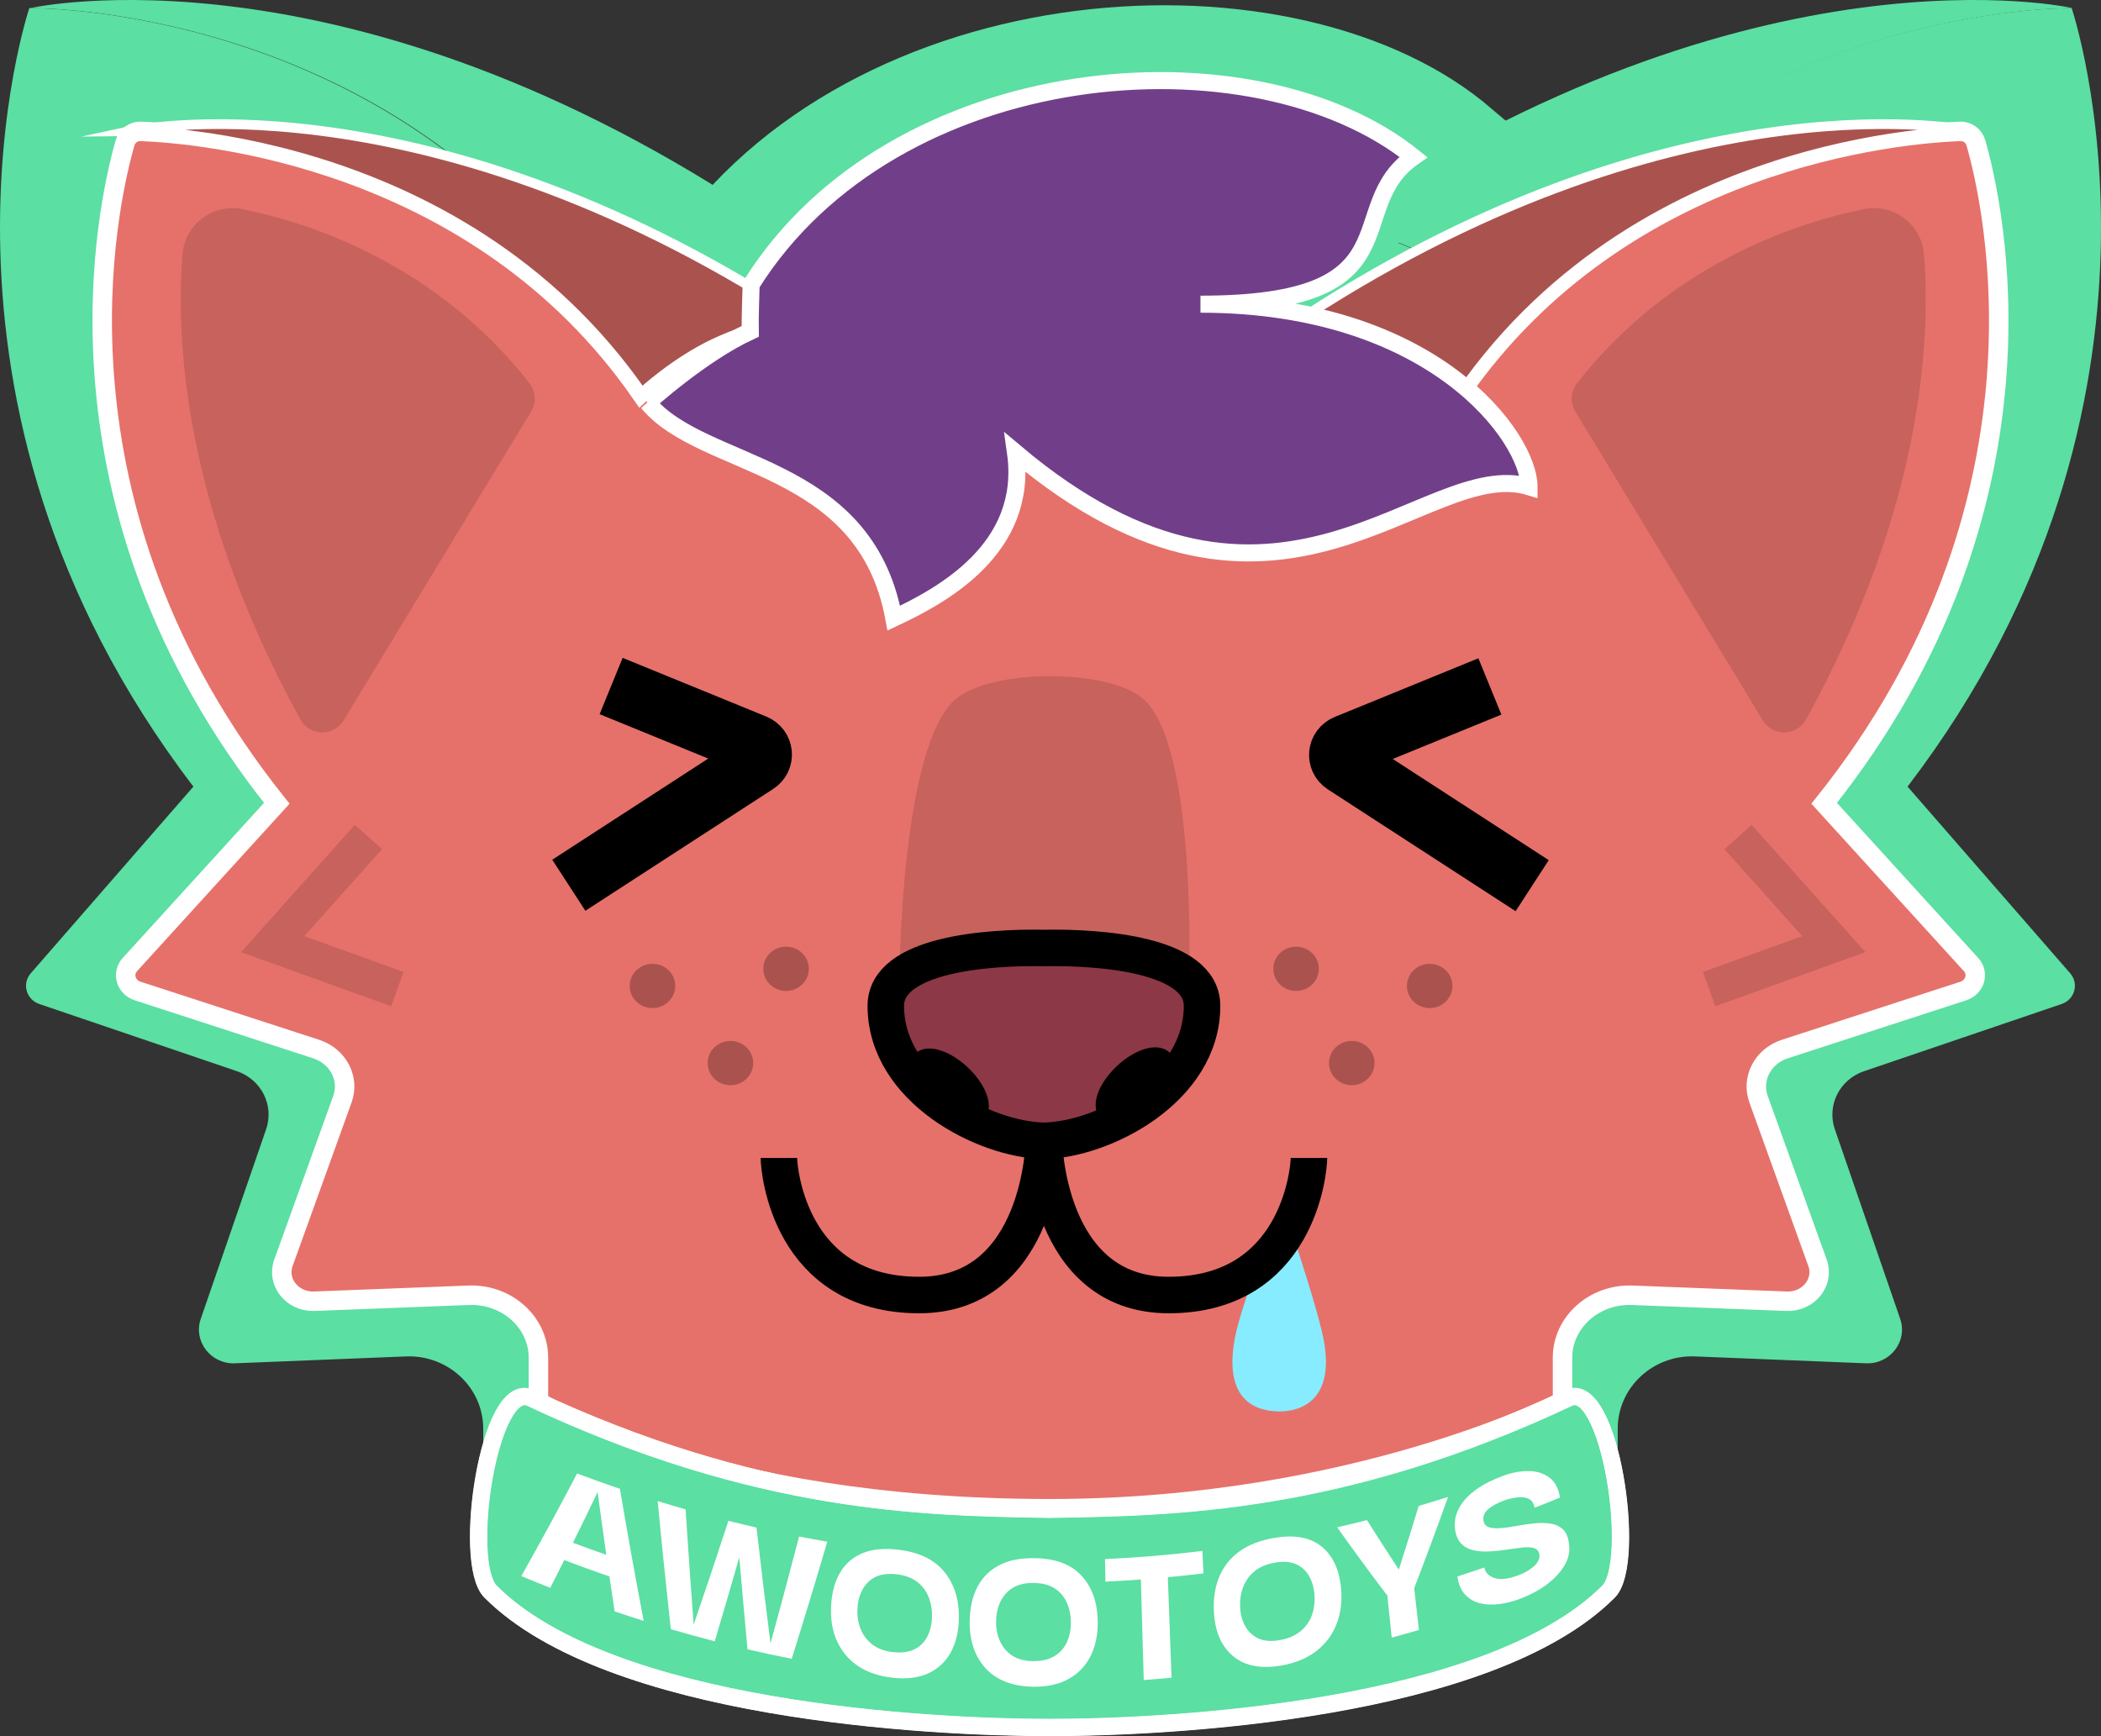 <?xml version="1.0" encoding="UTF-8"?>
<svg id="Layer_1" data-name="Layer 1" xmlns="http://www.w3.org/2000/svg" viewBox="0 0 863.24 713.45">
  <rect x="0" y="0" width="863.24" height="713.45" fill="#333333" stroke="none"/>
  <defs>
    <style>
      .cls-1, .cls-2, .cls-3, .cls-4, .cls-5, .cls-6, .cls-7, .cls-8, .cls-9, .cls-10, .cls-11 {
        stroke-miterlimit: 10;
      }

      .cls-1, .cls-4, .cls-8, .cls-9, .cls-10 {
        stroke: #fff;
      }

      .cls-1, .cls-5, .cls-7, .cls-11 {
        fill: none;
      }

      .cls-1, .cls-6, .cls-8, .cls-9 {
        stroke-width: 7px;
      }

      .cls-2 {
        fill: #8d3846;
      }

      .cls-2, .cls-5, .cls-6, .cls-7 {
        stroke: #000;
      }

      .cls-2, .cls-7, .cls-11 {
        stroke-width: 15px;
      }

      .cls-12, .cls-13, .cls-14, .cls-15 {
        stroke-width: 0px;
      }

      .cls-12, .cls-8 {
        fill: #5bdfa2;
      }

      .cls-3 {
        stroke: #aa534e;
        stroke-width: 5px;
      }

      .cls-3, .cls-10 {
        fill: #aa534e;
      }

      .cls-13 {
        fill: #fff;
      }

      .cls-4 {
        fill: #e6716a;
        stroke-width: 8px;
      }

      .cls-5 {
        stroke-width: 25px;
      }

      .cls-14 {
        fill: #c8625c;
      }

      .cls-9 {
        fill: #713f89;
      }

      .cls-10 {
        stroke-width: 4px;
      }

      .cls-11 {
        stroke: #c8625c;
      }

      .cls-15 {
        fill: #87ecff;
      }
    </style>
  </defs>
  <path class="cls-12" d="m316.14,91.34s-20.84,4.72-37.5,12.86c-18.25,8.9-33.45,23.73-33.45,23.73C161.05,1.36,12.05,3.33,12.05,3.33c0,0-54.23,160.69,67.41,319.91L12.63,399.97c-3.69,4.24-1.87,10.78,3.52,12.61l81.22,27.62c10.01,3.41,15.35,14.04,11.97,23.85l-26.85,77.91c-3.17,9.21,4.1,18.67,14.05,18.27l70.24-2.83c17.33-.7,31.77,12.82,31.77,29.74v20.9s74.21,50.96,232.64,50.96c139.58,0,233.48-50.96,233.48-50.96v-20.9c0-16.92,14.44-30.44,31.77-29.74l70.24,2.83c9.95.4,17.23-9.05,14.05-18.27l-26.85-77.91c-3.38-9.81,1.96-20.44,11.97-23.85l81.22-27.62c5.39-1.83,7.21-8.37,3.52-12.61l-66.83-76.73C905.42,164.03,851.19,3.33,851.19,3.33c0,0-149.01-1.98-233.14,124.6,0,0-15.2-14.83-33.45-23.73-16.67-8.13-37.5-12.86-37.5-12.86h-230.96Z"/>
  <path class="cls-12" d="m12.44,3.33s130.76-29.67,304.09,88.01c0,0-20.84,4.72-37.5,12.86-18.25,8.9-33.45,23.73-33.45,23.73C161.44,1.36,12.44,3.33,12.44,3.33Z"/>
  <path class="cls-12" d="m851.6,3.33s-130.76-29.67-304.09,88.01c0,0,20.84,4.72,37.5,12.86,18.25,8.9,33.45,23.73,33.45,23.73C702.59,1.36,851.6,3.33,851.6,3.33Z"/>
  <path class="cls-12" d="m220.75,162.07c28.43,34.43,107.3,35.21,122.23,116,24.5-11.46,69.27-35.52,62.36-84.82,134.71,113.5,209.55,1.25,263.18,17.46,0-24.95-48.64-93.55-168.38-93.55,112.26,0,71.72-49.27,109.14-75.46C526.96-24.4,342.59-10.65,269.62,105.97l-.22,25.12-48.64,30.97Z"/>
  <polygon class="cls-12" points="609.28 41.7 626.24 56 590.24 74 590.24 44.22 609.28 41.7"/>
  <path class="cls-4" d="m327.38,129.87s-18.81,4.08-33.86,11.1c-16.47,7.68-30.2,20.49-30.2,20.49C196.06,64.66,82.86,54.94,57.86,53.98c-2.98-.11-5.65,1.83-6.47,4.7-7.32,25.54-35.46,148.99,62.33,271.42l-60.33,66.25c-3.34,3.66-1.69,9.31,3.17,10.89l73.32,23.85c9.04,2.94,13.86,12.12,10.81,20.59l-24.24,67.27c-2.87,7.95,3.7,16.12,12.69,15.77l63.41-2.45c15.64-.6,28.68,11.07,28.68,25.68v18.04s66.99,44,210,44c126,0,210.76-44,210.76-44v-18.04c0-14.61,13.03-26.28,28.68-25.68l63.41,2.45c8.98.35,15.55-7.82,12.69-15.77l-24.24-67.27c-3.05-8.47,1.77-17.65,10.81-20.59l73.32-23.85c4.86-1.58,6.51-7.23,3.17-10.89l-60.33-66.25c97.79-122.43,69.66-245.88,62.33-271.42-.82-2.87-3.49-4.81-6.47-4.7-25,.96-138.2,10.68-205.47,107.48,0,0-13.73-12.81-30.2-20.49-15.05-7.02-33.86-11.1-33.86-11.1"/>
  <path class="cls-8" d="m431.29,709.95c49.41,0,180.71-6.86,229.67-55.82,11.9-11.9.58-87.63-16.47-79.61-93.33,43.92-161.96,44.94-213.2,45.75-51.24-.81-119.87-1.83-213.2-45.75-17.05-8.02-28.37,67.71-16.47,79.61,48.95,48.95,180.26,55.82,229.67,55.82"/>
  <path class="cls-14" d="m392.88,287.08c14.82-12.17,62.11-12.44,76.71,0,22.67,19.32,18.92,117.64,18.92,117.64l-119.05.44s.17-98.98,23.43-118.08Z"/>
  <path class="cls-14" d="m217.49,157.4c-38.22-48.7-89.28-65.63-117.76-71.46-12.12-2.48-23.72,6.13-24.73,18.46-2.73,33.33-.21,102.96,48.44,191.28,3.8,6.9,13.66,7.09,17.74.36l77.05-126.92c2.23-3.68,1.91-8.33-.75-11.72Z"/>
  <polyline class="cls-11" points="151.39 343.96 112.04 387.98 163.28 406.46"/>
  <ellipse class="cls-3" cx="268.08" cy="405.16" rx="6.86" ry="6.6"/>
  <ellipse class="cls-3" cx="300.11" cy="436.85" rx="6.86" ry="6.6"/>
  <ellipse class="cls-3" cx="322.98" cy="398.12" rx="6.86" ry="6.6"/>
  <path class="cls-14" d="m742.06,295.68c48.65-88.32,51.17-157.95,48.44-191.28-1.01-12.33-12.6-20.95-24.73-18.46-28.51,5.84-79.65,22.79-117.88,71.61-2.61,3.33-2.83,7.95-.64,11.57l77.05,126.93c4.09,6.73,13.94,6.54,17.74-.36Z"/>
  <polyline class="cls-11" points="714.12 343.96 753.46 387.98 702.22 406.46"/>
  <path class="cls-2" d="m428.92,468.79c24.25-.44,64.97-21.13,64.97-55.46,0-21.13-41.63-24.21-64.97-23.77-23.33-.44-64.97,2.64-64.97,23.77,0,34.33,40.72,55.02,64.97,55.46Z"/>
  <ellipse class="cls-3" cx="587.42" cy="405.16" rx="6.86" ry="6.6"/>
  <ellipse class="cls-3" cx="555.39" cy="436.85" rx="6.86" ry="6.6"/>
  <ellipse class="cls-3" cx="532.52" cy="398.12" rx="6.86" ry="6.6"/>
  <path class="cls-15" d="m529.02,501c-.82-2.43-4.35-2.5-5.27-.11-4.82,12.52-14.39,38.09-16.42,49.18-4.77,26.01,9.28,29.87,18.3,29.93s22.75-4.78,18.3-29.05c-2.04-11.1-10.61-37.2-14.91-49.95Z"/>
  <path class="cls-7" d="m537.81,475.83c0,5.28-4.58,56.34-57.65,56.34-50.33,0-51.24-63.39-51.24-63.39,0,0-.92,63.39-51.24,63.39-53.07,0-57.65-51.06-57.65-56.34"/>
  <ellipse class="cls-6" cx="389.88" cy="446.78" rx="7.77" ry="16.16" transform="translate(-202.69 424.86) rotate(-46.77)"/>
  <ellipse class="cls-6" cx="466.59" cy="446.34" rx="16.16" ry="7.77" transform="translate(-179.08 440.69) rotate(-43.23)"/>
  <path class="cls-10" d="m53.23,53.88s118.04-25.62,274.5,75.99c0,0-18.81,4.08-33.86,11.1-16.47,7.68-30.2,20.49-30.2,20.49C187.73,52.17,53.23,53.88,53.23,53.88Z"/>
  <path class="cls-10" d="m810.73,53.88s-118.04-25.62-274.5,75.99c0,0,18.81,4.08,33.86,11.1,16.47,7.68,30.2,20.49,30.2,20.49,75.95-109.29,210.45-107.58,210.45-107.58Z"/>
  <path class="cls-9" d="m266.12,165.47c22.79,27.6,89.14,23.76,101.12,88.53,19.65-9.19,55.54-28.48,50-68,108,91,168,1,211,14,0-20-39-75-135-75,90,0,57.5-39.5,87.5-60.5-66-53-213.62-41.03-272.12,52.47,0,0-.5,14.5-.38,19.19-20.12,9.31-42.12,29.31-42.12,29.31Z"/>
  <g>
    <path class="cls-5" d="m251.09,281.91l59.01,24.11c3.35,1.37,3.78,5.76.76,7.71l-77.15,50.05"/>
    <path class="cls-5" d="m612.15,282.08l-59.01,24.11c-3.35,1.37-3.78,5.76-.76,7.71l77.15,50.05"/>
  </g>
  <path class="cls-1" d="m431.17,709.83c49.41,0,180.71-6.86,229.67-55.82,11.9-11.9.58-87.63-16.47-79.61-93.33,43.92-161.96,44.94-213.2,45.75-51.24-.81-119.87-1.83-213.2-45.75-17.05-8.02-28.37,67.71-16.47,79.61,48.95,48.95,180.26,55.82,229.67,55.82"/>
  <g>
    <path class="cls-13" d="m214.19,647.67c7.81-13.84,15.46-27.9,22.93-42.16,5.85,2.2,11.71,4.3,17.59,6.3,3.05,18.07,6.3,36.17,9.76,54.27-3.99-1.26-7.97-2.56-11.94-3.91-2.48-16.36-4.8-32.7-6.98-49.02-6.35,13.26-12.84,26.38-19.46,39.34-3.98-1.56-7.95-3.17-11.91-4.83Zm13.78-8.09c.32-2.7.63-5.39.95-8.09,8.74,3.4,17.5,6.58,26.3,9.54-.39,2.68-.77,5.37-1.16,8.05-8.73-2.95-17.43-6.11-26.09-9.5Z"/>
    <path class="cls-13" d="m299.29,624.97c3.84.96,7.68,1.88,11.53,2.76-2.33,4.08-4.69,8.13-7.06,12.17-3.3,11.56-6.67,23.08-10.08,34.56-6.03-1.56-12.06-3.22-18.07-4.98-1.93-17.56-3.73-35.11-5.38-52.63,3.81,1.18,7.63,2.31,11.46,3.4,1.01,15.78,2.12,31.57,3.32,47.37,4.86-14.14,9.62-28.36,14.28-42.66Zm29.04,6.45c3.86.75,7.72,1.45,11.58,2.12-4.74,16.12-9.61,32.16-14.61,48.11-6.07-1.19-12.12-2.49-18.17-3.89-1.18-12.62-2.31-25.24-3.37-37.85-1.57-4.99-3.12-9.98-4.65-14.98,3.9.98,7.8,1.91,11.71,2.8,1.81,15.86,3.73,31.74,5.76,47.61,4.01-14.59,7.92-29.23,11.75-43.92Z"/>
    <path class="cls-13" d="m366.53,689.41c-8.68-1.03-15.19-4.39-19.46-9.83-4.27-5.45-6.1-12.22-5.57-20.24.35-5.29,1.62-9.72,3.79-13.31,2.17-3.59,5.22-6.17,9.16-7.8,3.94-1.63,8.77-2.07,14.52-1.41,8.41.97,14.7,3.9,18.94,9.01,4.23,5.11,6.28,11.64,6.06,19.67-.14,5.21-1.25,9.75-3.37,13.58-2.11,3.84-5.19,6.71-9.22,8.56-4.04,1.85-9,2.47-14.85,1.78Zm.3-10.51c3.5.41,6.43.04,8.79-1.1,2.36-1.14,4.15-2.88,5.35-5.2,1.21-2.32,1.86-4.98,1.96-7.97.11-2.99-.35-5.76-1.37-8.32-1.02-2.56-2.61-4.65-4.78-6.31-2.17-1.66-4.99-2.68-8.47-3.08-4.88-.57-8.68.42-11.44,3.05-2.76,2.62-4.29,6.3-4.57,11.07-.17,2.92.25,5.67,1.26,8.25,1.01,2.58,2.6,4.73,4.77,6.43,2.17,1.7,5,2.78,8.5,3.19Z"/>
    <path class="cls-13" d="m424.66,693.13c-8.71-.09-15.34-2.74-19.83-7.72-4.49-4.98-6.6-11.56-6.41-19.65.13-5.33,1.21-9.9,3.22-13.73,2.01-3.82,4.95-6.73,8.81-8.78,3.86-2.05,8.66-3.01,14.43-2.95,8.43.08,14.83,2.33,19.27,6.99,4.44,4.65,6.75,10.95,6.88,18.99.08,5.22-.84,9.86-2.79,13.92-1.95,4.06-4.9,7.26-8.84,9.55-3.95,2.29-8.87,3.45-14.74,3.39Zm-.14-10.53c3.51.04,6.42-.66,8.73-2.05,2.31-1.4,4.02-3.33,5.12-5.77,1.11-2.45,1.64-5.17,1.62-8.17-.02-3-.6-5.72-1.72-8.16-1.12-2.44-2.8-4.37-5.04-5.79-2.24-1.43-5.09-2.14-8.58-2.18-4.89-.05-8.64,1.35-11.29,4.27-2.64,2.92-4.02,6.76-4.09,11.56-.05,2.94.48,5.65,1.6,8.12,1.12,2.47,2.79,4.45,5.03,5.92,2.23,1.47,5.11,2.24,8.61,2.27Z"/>
    <path class="cls-13" d="m454.18,649.94c-.05-3.09-.11-6.18-.16-9.26,13.35-.61,26.69-1.73,40.01-3.35.15,3.08.29,6.15.44,9.23-13.41,1.64-26.84,2.77-40.28,3.39Zm25.37-9.43c.6,16.3,1.2,32.61,1.8,48.91-3.81.37-7.61.69-11.42.98-.47-16.32-.93-32.64-1.4-48.97,3.67-.27,7.35-.58,11.02-.92Z"/>
    <path class="cls-13" d="m526.81,684.36c-8.65,1.57-15.43.22-20.25-3.87-4.83-4.09-7.41-10.21-7.81-18.26-.27-5.31.47-10.05,2.18-14.21,1.72-4.17,4.42-7.6,8.11-10.35,3.69-2.75,8.38-4.59,14.11-5.61,8.38-1.49,14.9-.45,19.65,3.31,4.75,3.76,7.51,9.54,8.22,17.45.46,5.13-.11,9.89-1.75,14.27-1.64,4.37-4.33,8.09-8.08,11.11-3.75,3.01-8.55,5.1-14.38,6.16Zm-.92-10.39c3.48-.63,6.32-1.87,8.51-3.69,2.19-1.82,3.74-4.05,4.66-6.67.92-2.63,1.25-5.42,1.01-8.38-.24-2.96-1.01-5.53-2.3-7.74-1.29-2.2-3.1-3.79-5.43-4.78-2.33-.99-5.22-1.16-8.68-.55-4.86.87-8.48,2.95-10.9,6.34-2.41,3.39-3.49,7.45-3.21,12.21.17,2.92.9,5.5,2.19,7.74,1.29,2.23,3.1,3.88,5.43,4.91,2.33,1.03,5.24,1.24,8.72.61Z"/>
    <path class="cls-13" d="m570.03,655.69c-7.01-9.2-13.89-18.56-20.63-28.07,4.09-.93,8.17-1.92,12.24-2.95,4.31,6.84,8.68,13.61,13.1,20.32,2.79-8.71,5.51-17.42,8.17-26.15,4.03-1.19,8.05-2.43,12.07-3.71-4.49,12.53-9.13,25.03-13.92,37.49-3.67,1.06-7.35,2.08-11.03,3.06Zm1.79,17.25c-.64-6.13-1.27-12.26-1.91-18.4,3.68-.98,7.35-2,11.02-3.06.69,6.11,1.37,12.22,2.06,18.33-3.72,1.08-7.44,2.12-11.17,3.13Z"/>
    <path class="cls-13" d="m624.48,657.03c-2.89,1.08-5.77,1.8-8.66,2.16-2.89.36-5.53.22-7.92-.41-2.4-.63-4.41-1.85-6.05-3.64-1.63-1.79-2.64-4.23-3.03-7.31,3.69-1.2,7.37-2.43,11.05-3.7.03.23.15.63.35,1.19.2.56.61,1.13,1.24,1.7.62.57,1.43,1.04,2.44,1.41,1.01.37,2.34.5,3.99.39,1.65-.11,3.67-.61,6.04-1.5,1.34-.5,2.56-1.08,3.65-1.74,1.09-.66,2.03-1.36,2.82-2.09.79-.73,1.36-1.5,1.72-2.31.36-.81.48-1.58.37-2.33-.22-1.43-.98-2.33-2.28-2.7-1.3-.37-2.96-.43-4.97-.19-2.01.24-4.21.55-6.61.91-2.4.36-4.78.59-7.14.69-2.36.1-4.56-.11-6.59-.64-2.03-.53-3.67-1.55-4.94-3.08-1.27-1.52-2.01-3.7-2.25-6.53-.11-2.87.59-5.59,2.09-8.16,1.5-2.58,3.77-4.93,6.8-7.1,3.03-2.16,6.7-4.01,11.02-5.59,3.6-1.32,7.06-1.97,10.38-1.95,3.32.02,6.15.88,8.5,2.6,2.35,1.72,3.84,4.48,4.46,8.29-3.48,1.44-6.97,2.83-10.46,4.2-.24-1.55-.82-2.64-1.73-3.28-.92-.65-2.03-.99-3.32-1.04-1.3-.05-2.63.07-4,.37-1.37.3-2.56.63-3.57,1-2.62.96-4.73,2.1-6.33,3.45-1.6,1.35-2.28,2.89-2.05,4.62.21,1.5.96,2.47,2.28,2.88,1.32.42,2.97.54,4.97.36,2-.18,4.2-.49,6.6-.93,2.4-.45,4.81-.79,7.22-1.03,2.41-.24,4.63-.2,6.66.13,2.03.33,3.73,1.17,5.1,2.52,1.37,1.35,2.17,3.49,2.39,6.43.32,2.78-.33,5.55-1.96,8.28-1.64,2.74-4.01,5.3-7.11,7.66-3.11,2.36-6.84,4.37-11.2,6Z"/>
  </g>
</svg>